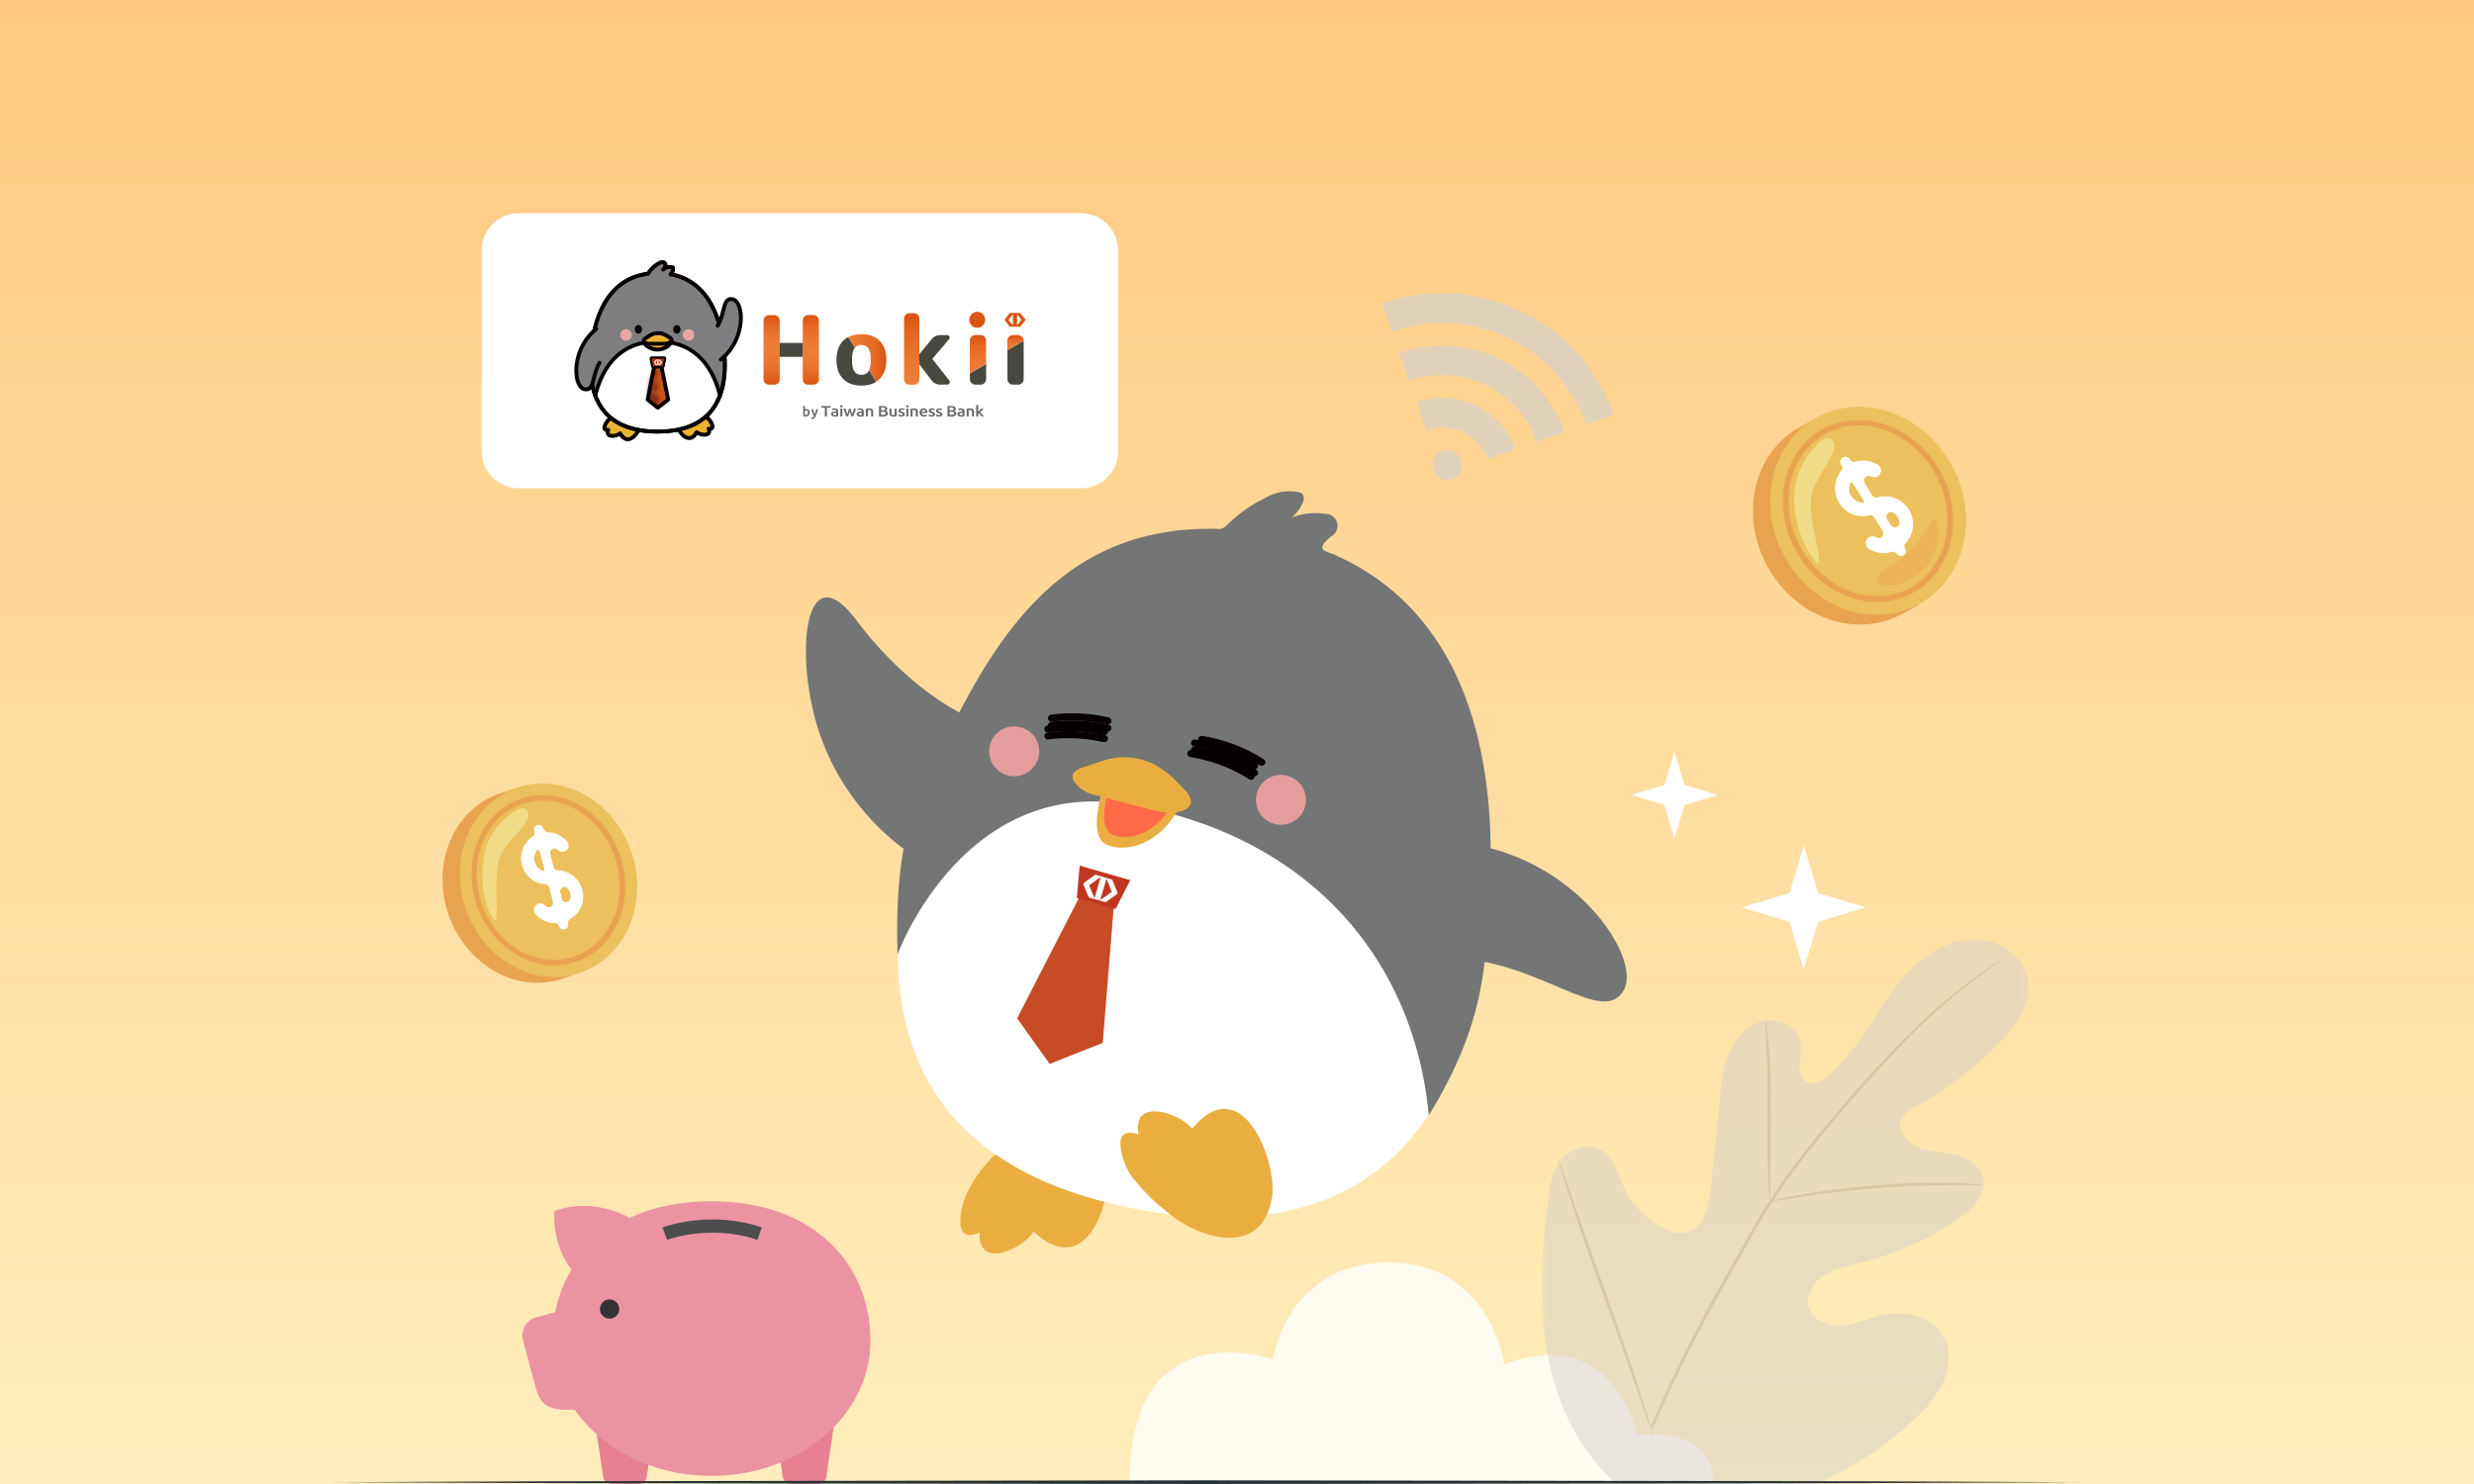 <svg width="500" height="300" fill="none" xmlns="http://www.w3.org/2000/svg"><rect width="100%" height="100%" fill="#333333" stroke="none"/><g clip-path="url(#a)"><path fill="#fff" d="M0 0h500v300H0z"/><path d="M500 0H0v300h500V0Z" fill="url(#b)"/><g clip-path="url(#c)"><path d="m364.527 170.91 2.903 9.63 9.637 2.903-9.637 2.902-2.903 9.653-2.872-9.653-9.668-2.902 9.668-2.903 2.872-9.63ZM338.405 151.965l2.025 6.728 6.743 2.025-6.743 2.025-2.025 6.727-2.025-6.727-6.72-2.025 6.72-2.025 2.025-6.728Z" fill="#fff"/><path d="M118.557 175.373a20.406 20.406 0 0 0-13.012-13.2l-.983-2.948-3.45 1.14c-9.277 3.09-14.04 14.003-10.53 24.345 3.51 10.343 13.77 16.23 23.033 13.148l3.465-1.163-.998-2.947a20.443 20.443 0 0 0 3.458-8.895c.435-3.195.097-6.45-.975-9.488l-.008.008Z" fill="#E8A351"/><path d="M117.11 196.703c9.27-3.09 13.988-13.995 10.538-24.345-3.458-10.35-13.778-16.238-23.048-13.148-9.277 3.09-13.987 13.995-10.537 24.345 3.457 10.358 13.777 16.238 23.047 13.148Z" fill="#ECC05C"/><path d="M116.345 194.46c-8.017 2.663-17.025-2.565-20.047-11.662-3.023-9.105 1.02-18.683 9.045-21.353 8.032-2.67 17.002 2.55 20.047 11.648 3.038 9.097-.997 18.682-9.045 21.375v-.008Zm-10.71-31.972c-7.455 2.475-11.167 11.43-8.362 19.965 2.812 8.535 11.205 13.47 18.66 10.927 7.455-2.542 11.167-11.43 8.362-19.965-2.812-8.535-11.137-13.432-18.66-10.927Z" fill="#E8A351"/><path d="M105.875 169.012a3.328 3.328 0 0 0-1.935 1.74c-.465 1.155-.57 2.648-.09 2.715.877.128.712-1.83 1.11-2.46.697-1.177 1.267-2.092.915-1.995Z" fill="#ECC05C"/><path d="M103.273 164.505a14.041 14.041 0 0 0-5.28 7.583c-1.058 4.702-.39 10.447 1.522 13.447 1.913 3-.195-8.025 1.59-12.45 1.253-3.09 6.338-6.697 5.655-8.745-.577-1.74-2.557-.54-3.487.165Z" fill="#F0DB86"/><path d="M108.703 166.793a.979.979 0 0 1 1.08.487c.157.585.442.9.855.975a5.08 5.08 0 0 1 2.812.825c.825.578 1.283 1.065 1.373 1.358l.06.24c.067.27.03.555-.09.802-.12.248-.323.45-.578.563a.848.848 0 0 1-.27.112h-.067a1.43 1.43 0 0 1-.735-.06 1.495 1.495 0 0 1-.608-.427.836.836 0 0 0-.682-.12c-.555.232-.773.592-.645 1.087l.675 2.625c.135.518.555.743 1.282.69a5.522 5.522 0 0 1 3.623 2.055 5.51 5.51 0 0 1 .915 1.913 5.189 5.189 0 0 1 0 2.625 5.174 5.174 0 0 1-1.268 2.302c-.427.413-.9.78-1.402 1.095-.12.15-.195.33-.225.518a1.11 1.11 0 0 0 .052.562c-.022.21-.112.405-.247.563a1.068 1.068 0 0 1-.525.315c-.443.112-.818-.098-1.088-.623-.135-.525-.57-.75-1.305-.69a5.414 5.414 0 0 1-3.54-1.882c-.075-.15-.142-.3-.202-.465a1.27 1.27 0 0 1 .082-.848c.12-.262.33-.48.593-.607l.27-.113a1.388 1.388 0 0 1 1.455.585c.187.12.405.165.63.135l.202-.052c.323-.083.518-.338.57-.803v-.225l-.757-2.887a.922.922 0 0 0-.345-.51.928.928 0 0 0-.593-.165 5.336 5.336 0 0 1-3.57-1.883 5.607 5.607 0 0 1-1.027-2.062 5.262 5.262 0 0 1-.075-2.295c.15-.765.457-1.485.915-2.108a6.67 6.67 0 0 1 1.515-1.432c.217-.173.24-.563.082-1.133a.976.976 0 0 1 .195-.652.963.963 0 0 1 .57-.368l.038-.022Zm-.698 7.222.075.278c.113.42.33.802.63 1.11.3.307.675.54 1.095.66h.143c.067 0 .082-.12.082-.293l-.892-3.427c-.113-.45-.255-.645-.428-.6-.172.045-.547.555-.75 1.47a2.83 2.83 0 0 0 .008.832l.03-.03h.007Zm6.413 8.333h.217c.473-.128.698-.495.69-1.088a3.898 3.898 0 0 0-.082-.667 1.618 1.618 0 0 0-.938-1.253 1.344 1.344 0 0 0-.42 0c-.547.225-.772.585-.645 1.088l.33 1.26a.947.947 0 0 0 .863.72v-.053l-.015-.007Z" fill="#fff"/><path d="M385.295 99.158a22.26 22.26 0 0 0-6.765-7.838 22.27 22.27 0 0 0-9.585-3.922l-1.605-2.97-3.488 1.875c-9.345 5.032-12.375 17.58-6.735 28.057 5.64 10.478 17.82 14.828 27.255 9.795l3.458-1.875-1.605-2.992a22.032 22.032 0 0 0 1.965-10.178 22.085 22.085 0 0 0-2.895-9.96v.008Z" fill="#E8A351"/><path d="M387.748 122.19c9.367-5.04 12.39-17.602 6.75-28.05-5.64-10.455-17.805-14.835-27.173-9.795-9.367 5.04-12.39 17.603-6.75 28.05 5.64 10.455 17.805 14.835 27.173 9.795Z" fill="#ECC05C"/><path d="M386.525 119.918c-8.175 4.38-18.72.435-23.685-8.76-4.958-9.195-2.423-20.22 5.692-24.488 8.123-4.275 18.72-.435 23.685 8.76 4.958 9.195 2.4 20.055-5.692 24.488ZM369.08 87.615c-7.523 4.058-9.863 14.37-5.205 22.965 4.657 8.603 14.55 12.353 22.072 8.303 7.523-4.058 9.893-14.37 5.235-22.965-4.657-8.595-14.58-12.353-22.102-8.303Z" fill="#E8A351"/><path d="M366.875 90.255a15.182 15.182 0 0 0-4.222 9.113 21.548 21.548 0 0 0 4.14 14.122c2.722 2.858-1.718-8.542-.63-13.605.765-3.562 5.452-8.377 4.417-10.447-1.035-2.07-2.835-.105-3.705.817Z" fill="#F0DB86"/><path d="M382.895 114.015a30.86 30.86 0 0 0 6.653-7.102c1.552-3.075 2.235-1.935 2.122.622a10.586 10.586 0 0 1-.967 4.703 10.648 10.648 0 0 1-2.955 3.787c-3.488 3.075-9.323 2.723-8.505 1.005a8.692 8.692 0 0 1 3.652-3.022v.007Z" fill="#ECB454"/><path d="M372.447 92.49a.998.998 0 0 1 .653-.135c.225.03.442.128.607.285.345.548.735.78 1.178.72a5.416 5.416 0 0 1 3.127-.052c1.028.322 1.65.682 1.83.952l.135.225c.15.255.21.555.165.848a1.25 1.25 0 0 1-.412.757.75.75 0 0 1-.24.195l-.068.023a1.488 1.488 0 0 1-1.522-.075.902.902 0 0 0-.735.097c-.495.413-.6.848-.315 1.313l1.522 2.467c.3.488.803.578 1.523.293a5.92 5.92 0 0 1 4.35.945 6.024 6.024 0 0 1 1.545 1.657c.502.81.787 1.733.84 2.678a5.626 5.626 0 0 1-.563 2.752 9.758 9.758 0 0 1-1.08 1.56 1.217 1.217 0 0 0 .173 1.155 1.086 1.086 0 0 1-.51 1.14c-.413.255-.87.158-1.305-.292-.308-.495-.818-.585-1.545-.293a5.74 5.74 0 0 1-4.208-.802 4.684 4.684 0 0 1-.352-.405 1.37 1.37 0 0 1 .225-1.703l.24-.195c.262-.15.555-.217.855-.187.3.022.577.142.81.33.225.06.472.037.682-.06l.188-.12c.307-.18.42-.51.33-1.005l-.075-.233-1.688-2.707a.986.986 0 0 0-.51-.413.973.973 0 0 0-.652.023 5.663 5.663 0 0 1-4.238-.788 5.925 5.925 0 0 1-1.702-1.777 5.59 5.59 0 0 1-.803-2.325 5.64 5.64 0 0 1 .27-2.445 6.898 6.898 0 0 1 1.095-1.943c.165-.247.068-.652-.277-1.185a1.058 1.058 0 0 1 .457-1.29v.015Zm1.583 7.59.172.263c.248.39.593.712.998.937.405.225.862.338 1.327.33l.143-.045c.067-.022.045-.15-.008-.322l-1.995-3.21c-.255-.428-.465-.578-.622-.48-.165.097-.375.742-.3 1.732.045.293.142.578.27.848l.022-.045-.007-.008Zm9.187 6.473.218-.068c.442-.277.555-.727.36-1.327a4.323 4.323 0 0 0-.3-.653 1.774 1.774 0 0 0-.555-.667 1.76 1.76 0 0 0-.803-.315c-.15.015-.292.067-.427.135-.488.397-.6.84-.315 1.312l.735 1.185c.112.188.277.33.48.413.202.082.42.097.63.045l-.015-.053-.008-.007ZM218.472 43.11H104.84a7.5 7.5 0 0 0-7.5 7.5v40.598a7.5 7.5 0 0 0 7.5 7.5h113.632a7.5 7.5 0 0 0 7.5-7.5V50.61a7.5 7.5 0 0 0-7.5-7.5Z" fill="#fff"/><path opacity=".8" d="M228.305 299.55h117.968s.697-11.167-15.36-9.42c0 0-4.538-22.687-26.873-14.31 0 0-2.79-20.595-23.385-20.595-20.595 0-23.385 19.545-23.385 19.545s-28.965-10.125-28.965 24.78Z" fill="#fff"/><path fill-rule="evenodd" clip-rule="evenodd" d="M195.042 144.593s-11.19-4.845-21.975-19.223c-10.785-14.377-12.705 8.213-7.192 23.58a49.119 49.119 0 0 0 23.97 27.135" fill="#747575"/><path d="M202.692 232.028a26.51 26.51 0 0 0-7.095 8.857c-1.365 2.505-3.45 11.048 2.415 8.228-.457 7.657 8.625 3.405 10.898-.15 11.692 11.047 17.032-9.533 14.325-15.833" fill="#EAAD3F"/><path d="M300.965 182.573c2.227-34.02-10.103-41.385-37.448-51.548 1.845-1.102-9.067 3.353-9.217 1.2-2.528-1.672 4.35-5.745 1.845-4.012-3.098 23.73-.938 8.25-.443 7.275.495-.975-.697-2.415-1.402-3.255-.975-1.2-2.805 2.317-4.298 2.76-4.44 1.327-2.415.315-5.527 3.795-30.975-1.635-47.64-10.62-57.908 23.1-11.34 37.297-6.787 73.455 43.95 82.68 50.738 9.225 67.883-23.085 70.448-61.988v-.007Z" fill="#fff"/><path d="M228.065 162.615c35.752 6.075 57.652 30.578 60.697 62.865 11.355-18.54 11.355-30.135 12.203-42.915a138.13 138.13 0 0 0 .112-16.717 95.214 95.214 0 0 0-2.122-15.465 68.402 68.402 0 0 0-4.553-13.658 52.26 52.26 0 0 0-7.23-11.505 47.082 47.082 0 0 0-10.065-9.037 49.353 49.353 0 0 0-6.18-3.48c-.555-.255-1.102-.533-1.68-.758a8.606 8.606 0 0 1-1.642-.66c-1.215-.81.81-2.242 1.402-2.85a2.4 2.4 0 0 0 1.11-1.185c.218-.51.255-1.087.105-1.62a2.386 2.386 0 0 0-.952-1.32 2.445 2.445 0 0 0-1.575-.42 12.5 12.5 0 0 0-6.765.795 7.16 7.16 0 0 0 2.34-3.09c.15-.247.225-.54.225-.825 0-.285-.075-.577-.225-.825a1.492 1.492 0 0 0-.773-.442 9.664 9.664 0 0 0-6.952 1.252 28.006 28.006 0 0 0-7.065 4.898c-.48.457-1.103 1.177-1.845 1.267-.18.03-.368.03-.555 0a17.538 17.538 0 0 0-2.175 0 51.367 51.367 0 0 0-13.163 1.695c-24.315 6.555-34.92 30.69-44.782 51.878-4.5 9.63-4.868 22.972-4.553 32.475.015-.188 13.238-36.008 46.643-30.338l.015-.015Z" fill="#747575"/><path d="M223.032 158.783s-3.375 10.11.495 11.91c3.87 1.807 11.063.277 15.263-8.34l-15.765-3.57h.007Z" fill="#EAAD3F"/><path d="M224.285 158.783s-2.805 8.377.427 9.87c3.225 1.492 9.218.217 12.645-6.9l-13.072-2.963v-.007Z" fill="#FF6A48"/><path d="m221.315 160.703 12.315 3.225c2.947.772 7.192.33 7.065-2.04a4.834 4.834 0 0 0-1.695-2.633 21.148 21.148 0 0 0-6.12-4.95 13.836 13.836 0 0 0-8.258-.975c-1.845.383-3.352 1.05-5.055 1.568-1.695.517-3.225 1.162-2.692 2.707a6.37 6.37 0 0 0 1.875 2.048c.765.54 1.642.9 2.565 1.065v-.015Z" fill="#EAAD3F"/><path d="M204.965 156.93a5.05 5.05 0 0 0 5.055-5.047c0-2.79-2.265-5.04-5.055-5.04-2.79 0-5.055 2.257-5.055 5.04a5.056 5.056 0 0 0 5.055 5.047ZM263.87 162.6a5.032 5.032 0 0 1-1.343 2.603 5.096 5.096 0 0 1-2.565 1.417 5.061 5.061 0 0 1-5.22-2.055 4.994 4.994 0 0 1-.9-2.782 5.052 5.052 0 0 1 3.038-4.71 5.025 5.025 0 0 1 2.91-.338 5.07 5.07 0 0 1 4.08 5.88v-.015Z" fill="#E49D9D"/><path d="m219.125 179.438-13.553 26.415 6.563 9.225 10.732-4.253 2.4-29.64-6.142-1.747Z" fill="#C74B25"/><path d="m225.447 183.765-7.815-2.242.57-6.533 10.23 2.948-2.985 5.835v-.008Z" fill="#BF3720"/><path d="m225.83 180.398-1.05-2.58-3.412-.998-2.288 1.635a.291.291 0 0 0-.112.165.307.307 0 0 0 0 .203l1.072 2.595 3.413.975 2.265-1.62a.279.279 0 0 0 .127-.188.415.415 0 0 0 .015-.105c0-.037-.015-.067-.03-.097v.015Zm-4.627 1.215-1.088-2.648 2.325-1.672-1.237 4.327v-.007Zm1.162.352 1.253-4.342 1.087 2.647-2.34 1.695Z" fill="#fff"/><path d="M236.802 245.73a42.561 42.561 0 0 1-8.115-7.935c-1.657-2.317-4.74-10.605 1.418-8.452-1.38-7.568 8.152-4.44 10.837-1.163 10.29-12.352 17.385 7.275 16.11 14.01-2.377 12.758-15.435 7.455-20.265 3.533l.015.007Z" fill="#EAAD3F"/><path d="M252.86 157.643a.61.61 0 0 1-.39-.113 31.4 31.4 0 0 0-11.858-4.47.72.72 0 0 1-.487-.262.66.66 0 0 1-.143-.525c0-.098.03-.188.075-.27a.712.712 0 0 1 .18-.218.716.716 0 0 1 .54-.142 32.323 32.323 0 0 1 12.465 4.695c.128.082.218.21.27.352.053.143.053.3.008.443a.765.765 0 0 1-.248.367.743.743 0 0 1-.412.15v-.007ZM223.145 150.008h-.188a32.072 32.072 0 0 0-11.062-.533.865.865 0 0 1-.278-.007.74.74 0 0 1-.247-.113.682.682 0 0 1-.188-.202.664.664 0 0 1-.097-.263.854.854 0 0 1 .007-.277.745.745 0 0 1 .113-.248.678.678 0 0 1 .202-.187.794.794 0 0 1 .263-.098c3.9-.532 7.867-.345 11.707.555.09.023.18.06.255.12a.698.698 0 0 1 .278.473c.015.09 0 .187-.015.277a.71.71 0 0 1-.285.39.7.7 0 0 1-.473.12l.008-.007Z" fill="#060001"/><path d="M253.565 156.945a.643.643 0 0 1-.368-.112 31.682 31.682 0 0 0-11.857-4.493.712.712 0 0 1-.488-.262.644.644 0 0 1-.127-.248.683.683 0 0 1-.015-.277.712.712 0 0 1 .262-.488.644.644 0 0 1 .248-.127.683.683 0 0 1 .277-.015 32.14 32.14 0 0 1 12.443 4.695.71.71 0 0 1 .202.195.78.78 0 0 1 .113.255.59.59 0 0 1 0 .277.73.73 0 0 1-.105.263.818.818 0 0 1-.263.24.697.697 0 0 1-.345.09l.023.007Z" fill="#060001"/><path d="M253.565 155.513a.644.644 0 0 1-.368-.113 32.112 32.112 0 0 0-11.857-4.492.712.712 0 0 1-.488-.263.64.64 0 0 1-.127-.247.688.688 0 0 1-.015-.278.692.692 0 0 1 .27-.472.7.7 0 0 1 .525-.15 32.712 32.712 0 0 1 12.442 4.695.714.714 0 0 1 .315.45.565.565 0 0 1 0 .277.746.746 0 0 1-.367.51.624.624 0 0 1-.345.083h.015Z" fill="#060001"/><path d="M254.997 154.793a.735.735 0 0 1-.39-.113 32.112 32.112 0 0 0-11.857-4.492.698.698 0 0 1-.473-.27.705.705 0 0 1-.15-.525.78.78 0 0 1 .27-.473c.15-.12.33-.172.518-.157a32.85 32.85 0 0 1 12.465 4.71.721.721 0 0 1 .307.345c.06.15.068.307.023.457a.72.72 0 0 1-.27.375.717.717 0 0 1-.443.128v.015ZM223.145 148.59h-.188a31.536 31.536 0 0 0-11.062-.517.713.713 0 0 1-.81-.608.699.699 0 0 1 .12-.532.682.682 0 0 1 .202-.188.698.698 0 0 1 .263-.09 32.885 32.885 0 0 1 11.707.555c.18.045.338.165.435.33a.715.715 0 0 1 .083.54.78.78 0 0 1-.285.39.783.783 0 0 1-.465.128v-.008Z" fill="#060001"/><path d="M223.858 147.87h-.188a31.536 31.536 0 0 0-11.062-.517.75.75 0 0 1-.533-.135.703.703 0 0 1-.277-.473.699.699 0 0 1 .12-.532.682.682 0 0 1 .202-.188.698.698 0 0 1 .263-.09 32.885 32.885 0 0 1 11.707.555c.18.053.338.173.435.338.09.165.12.36.068.547a.683.683 0 0 1-.278.383.715.715 0 0 1-.457.12v-.008Z" fill="#060001"/><path d="M223.857 146.43h-.187a32.102 32.102 0 0 0-11.063-.532.711.711 0 0 1-.517-.143.718.718 0 0 1-.278-.457.733.733 0 0 1 .12-.525.738.738 0 0 1 .45-.293 32.725 32.725 0 0 1 11.708.57c.09.023.172.068.247.12a.62.62 0 0 1 .18.21.846.846 0 0 1 .09.263c.015.09 0 .187-.022.277a.7.7 0 0 1-.278.39.73.73 0 0 1-.465.128l.015-.008Z" fill="#060001"/><path d="M294.883 170.363c23.085 2.242 36.982 23.137 33.315 29.767-4.26 7.68-17.168-6.15-35.033-6.427" fill="#747575"/><path d="M128.99 299.993h-5.377a1.761 1.761 0 0 1-1.763-1.763l-1.485-10.132c0-.975.788-1.763 1.763-1.763h8.347c.975 0 1.763.788 1.763 1.763l-1.485 10.132c0 .975-.788 1.763-1.763 1.763ZM165.29 299.993h-5.377a1.761 1.761 0 0 1-1.763-1.763l-1.485-10.132c0-.975.788-1.763 1.763-1.763h8.347c.975 0 1.763.788 1.763 1.763l-1.485 10.132c0 .975-.788 1.763-1.763 1.763Z" fill="#E78093"/><path d="M175.925 271.05c0 15.083-14.385 27.315-32.138 27.315-17.752 0-32.137-12.225-32.137-27.315 0-15.09 10.987-28.2 32.137-28.2s32.138 13.118 32.138 28.2Z" fill="#EB93A2"/><path d="m120.365 285-4.95-.022c-4.282.202-6.18-.975-7.005-4.005l-2.715-9.968c-.555-2.033.66-4.14 2.685-4.695l6.15-1.672c3.03-.825 6.18.975 7.005 4.005l2.52 8.745c.825 3.03-.66 6.787-3.69 7.612ZM130.692 248.348c-.082-.075-8.7-7.133-18.442-3.57a.304.304 0 0 0-.195.247c-.015.113-1.118 11.19 9.577 16.77.045.023.09.03.135.03a.303.303 0 0 0 .248-.127l8.73-12.96a.299.299 0 0 0-.053-.39Z" fill="#EB93A2"/><path d="M121.257 264.63a1.942 1.942 0 1 1 3.885 0 1.942 1.942 0 0 1-3.885 0Z" fill="#343335"/><path d="M153.08 250.643c-9.532-3.225-18.165-.045-18.247-.015l-.945-2.498c.39-.142 9.622-3.54 20.047-.015l-.855 2.528Z" fill="#4D4D4F"/><mask id="d" style="mask-type:luminance" maskUnits="userSpaceOnUse" x="311" y="189" width="99" height="116"><path d="M409.963 189.84H311.54v114.63h98.423V189.84Z" fill="#fff"/></mask><g opacity=".5" mask="url(#d)"><path d="M357.83 302.888a63.939 63.939 0 0 0 29.092-16.028 24.288 24.288 0 0 0 5.873-7.575c1.297-2.947 1.507-6.532-.12-9.292-2.43-4.253-8.243-5.19-12.96-3.975-2.543.652-4.943 1.8-7.53 1.987-2.58.188-5.543-.885-6.473-3.315-.93-2.43.578-5.25 2.715-6.742 2.13-1.493 4.763-1.988 7.29-2.61a63.248 63.248 0 0 0 19.8-8.715c3.023-1.995 6.225-5.213 5.228-8.708-.705-2.542-3.368-3.952-5.903-4.53-2.535-.577-5.227-.607-7.597-1.687-2.093-.953-3.938-3.345-2.993-5.453a6.071 6.071 0 0 1 2.865-2.475A73.866 73.866 0 0 0 404 210.863c3.352-3.428 6.562-7.838 5.872-12.578-.69-4.747-5.407-8.182-10.147-8.422-4.748-.24-9.33 2.152-12.803 5.445-3.472 3.285-6.045 7.395-8.655 11.422-2.61 4.02-5.385 7.995-9.142 10.973-1.088.855-2.52 1.612-3.78 1.125-1.26-.488-1.733-2.093-1.673-3.465.21-1.35.33-2.723.353-4.088-.323-3.285-3.99-5.497-7.215-4.965-3.233.54-5.805 3.195-7.17 6.195-1.365 3-1.718 6.345-2.055 9.63-.63 6.12-1.245 12.233-1.868 18.36-.337 3.278-1.132 7.17-4.125 8.438-2.205.915-4.732-.03-6.727-1.35a19.359 19.359 0 0 1-6.983-8.22c-1.117-2.505-1.882-5.46-4.215-6.885-2.82-1.71-6.697-.12-8.595 2.602-1.897 2.723-1.905 6.233-2.37 9.525-2.812 19.688-1.327 42.09 14.408 55.755 10.027 4.965 19.86 4.965 30.735 2.543l-.015-.015Z" fill="#D6D0C9"/><path d="M334.108 288.728a302.249 302.249 0 0 1 15.157-30.308c1.485-2.625 2.963-5.212 4.38-7.762 1.418-2.55 2.865-5.055 4.41-7.425 2.97-4.56 6.195-8.948 9.638-13.148 3.27-4.042 6.517-7.785 9.592-11.227 3.068-3.443 5.993-6.623 8.775-9.405a125.046 125.046 0 0 1 14.01-12.165c1.755-1.328 3.15-2.31 4.095-2.978l1.065-.765c.128-.082.248-.18.36-.277-.142.06-.27.142-.39.225l-1.11.712a117.326 117.326 0 0 0-18.375 14.94c-2.812 2.76-5.752 5.918-8.842 9.375-3.09 3.458-6.36 7.17-9.653 11.213-3.48 4.207-6.72 8.61-9.712 13.177-1.553 2.385-2.993 4.905-4.44 7.455a917.064 917.064 0 0 1-4.38 7.755 295.591 295.591 0 0 0-15.135 30.398" fill="#B8A697"/><path d="M357.778 241.433v-3.923c.022-3.405.067-7.897.09-12.907.022-5.018-.113-9.653-.39-12.96-.128-1.658-.27-3-.405-3.915a6.562 6.562 0 0 0-.263-1.418c-.06.48-.06.96 0 1.44.06.945.143 2.265.21 3.923.21 3.285.233 7.897.21 12.907-.022 5.018-.03 9.645.09 12.96.053 1.658.12 3 .188 3.923.007.487.06.96.172 1.44.098-.488.12-.975.098-1.47ZM399.185 239.37c-1.095-.098-2.663-.24-4.658-.24-5.122-.098-10.252.06-15.367.48-5.993.487-11.385 1.222-15.263 1.927a84.345 84.345 0 0 0-4.567.923 8.477 8.477 0 0 0-1.658.465 9.295 9.295 0 0 0 1.695-.225c1.088-.18 2.603-.45 4.598-.735 3.877-.593 9.27-1.268 15.247-1.74 5.97-.465 11.385-.653 15.315-.653 1.965-.06 3.548 0 4.643 0a9.13 9.13 0 0 0 1.702 0 7.612 7.612 0 0 0-1.695-.195l.008-.007ZM334.16 290.43a2.531 2.531 0 0 0-.128-.593l-.457-1.665c-.42-1.44-1.065-3.502-1.883-6.06-1.635-5.115-4.065-12.127-6.832-19.822-2.76-7.695-5.258-14.678-6.998-19.74l-2.055-6-.577-1.628a2.074 2.074 0 0 0-.248-.555c.023.195.06.405.128.593l.465 1.657c.405 1.44 1.065 3.503 1.882 6.06 1.635 5.115 4.065 12.113 6.833 19.823 2.76 7.695 5.257 14.677 6.99 19.74l2.062 6 .578 1.627c.052.188.142.375.24.555v.008Z" fill="#B8A697"/></g><path d="m67.25 299.633 44.16-.188 44.16-.067 88.312-.12 88.313.12 44.16.067 44.16.188-44.16.18-44.16.067-88.313.12-88.312-.12-44.16-.067-44.16-.18Z" fill="#263238"/><g style="mix-blend-mode:multiply" opacity=".72" fill="#D6D0C9"><path d="M320.54 85.838c-5.632-16.005-23.242-24.443-39.247-18.81l-1.981-5.633c9.256-3.263 19.231-2.723 28.081 1.522 8.85 4.238 15.517 11.678 18.78 20.933l-5.633 1.98v.008Z"/><path d="M310.587 89.34c-3.705-10.515-15.27-16.058-25.792-12.36l-1.98-5.633c13.62-4.8 28.605 2.386 33.405 16.006l-5.633 1.98v.007Z"/><path d="M300.635 92.85c-1.77-5.025-7.305-7.68-12.33-5.91l-1.98-5.632c8.13-2.866 17.078 1.424 19.943 9.554l-5.633 1.98v.008ZM292.482 97.035a3 3 0 1 0 0-6 3 3 0 0 0 0 6Z"/></g><path d="M125.105 83.46c-.817.285-1.552.863-2.167 1.463-.473.457-1.515 2.212-.03 1.98-.623 1.657 1.665 1.342 2.407.712 1.823 3.225 4.395-.945 4.23-2.512" fill="#E9B431"/><path d="M126.875 89.19c-.488 0-1.103-.217-1.673-1.035-.69.36-1.755.533-2.355.105-.195-.142-.465-.435-.42-.975a.774.774 0 0 1-.577-.412c-.36-.72.495-1.905.825-2.235.81-.788 1.56-1.298 2.31-1.553a.402.402 0 0 1 .502.24.401.401 0 0 1-.24.503c-.637.225-1.297.675-2.017 1.372-.345.338-.75 1.125-.675 1.32 0 0 .037.008.12.008.045 0 .112 0 .195-.015a.39.39 0 0 1 .367.142c.09.105.113.255.06.383-.112.3-.112.495.015.585.33.232 1.343.052 1.778-.315a.42.42 0 0 1 .322-.09.38.38 0 0 1 .27.195c.683 1.207 1.298 1.012 1.5.945 1.103-.353 2.093-2.348 2.003-3.225a.4.4 0 0 1 .345-.435.4.4 0 0 1 .435.345c.127 1.177-1.058 3.577-2.543 4.05a1.758 1.758 0 0 1-.532.082l-.015.015Z" fill="#060001"/><path d="M141.028 83.205c.817.285 1.552.863 2.167 1.463.473.457 1.515 2.212.03 1.98.623 1.657-1.665 1.342-2.407.712-1.823 3.225-4.395-.945-4.23-2.512" fill="#E9B431"/><path d="M139.258 88.943c-.203 0-.383-.038-.533-.083-1.477-.472-2.662-2.872-2.542-4.057a.39.39 0 0 1 .435-.345.386.386 0 0 1 .345.435c-.09.877.9 2.872 2.002 3.225.203.067.818.262 1.5-.945a.398.398 0 0 1 .27-.195.37.37 0 0 1 .323.09c.435.367 1.447.547 1.777.315.12-.09.128-.285.015-.585a.393.393 0 0 1 .06-.383.402.402 0 0 1 .368-.142c.247.037.322 0 .322 0 .068-.173-.337-.968-.682-1.305-.72-.705-1.38-1.155-2.018-1.373a.39.39 0 0 1-.24-.502.39.39 0 0 1 .503-.24c.75.262 1.5.772 2.31 1.552.337.33 1.192 1.508.825 2.235-.083.173-.255.353-.578.413.045.54-.225.832-.42.975-.607.427-1.672.247-2.355-.105-.57.825-1.185 1.035-1.672 1.035l-.015-.015Z" fill="#060001"/><path d="M146.322 70.185c-.27-2.355-.562-6.81-2.82-8.1-2.662-1.522-5.692-1.65-8.692-1.68-3.735-.037-7.65-.067-11.168 1.38-1.657.683-2.295 1.028-2.872 2.76-.6 1.83-.968 3.728-1.193 5.64-1.027 8.933 1.5 16.943 13.373 16.943 11.872 0 14.4-8.018 13.372-16.943Z" fill="#fff"/><path d="M132.905 87.638c-4.852 0-8.497-1.335-10.837-3.96-2.625-2.94-3.608-7.455-2.918-13.418 1.043-9.067 5.048-14.347 11.58-15.27a6.273 6.273 0 0 1 2.37-2.145c.578-.292 1.088-.292 1.433 0 .225.188.337.48.33.788a2.207 2.207 0 0 1 1.282.12c.113.052.203.15.225.277.083.39.023.803-.157 1.163 5.857 1.35 9.465 6.547 10.447 15.06.69 5.962-.292 10.477-2.917 13.417-2.34 2.633-5.993 3.96-10.838 3.96v.008Zm.99-34.23c-.112 0-.27.045-.45.135a5.444 5.444 0 0 0-2.152 2.01.379.379 0 0 1-.285.187c-7.89 1.013-10.388 8.505-11.085 14.61-.66 5.73.255 10.035 2.722 12.81 2.19 2.453 5.64 3.698 10.253 3.698 4.612 0 8.07-1.245 10.252-3.698 2.468-2.767 3.383-7.08 2.723-12.81-.675-5.88-3.038-13.17-10.418-14.505a.392.392 0 0 1-.195-.675c.218-.195.345-.48.353-.757a1.432 1.432 0 0 0-1.305.36.395.395 0 0 1-.54.015.395.395 0 0 1-.045-.54c.135-.165.27-.338.322-.51.038-.113.015-.248-.037-.293a.192.192 0 0 0-.12-.037h.007Z" fill="#060001"/><path d="M132.905 69.03c7.657 0 10.582 4.058 12.607 11.265.638-2.482 1.103-7.057.765-9.99-.15-1.275-.36-2.55-.667-3.795a21.65 21.65 0 0 0-1.118-3.42 15.929 15.929 0 0 0-1.597-2.91 11.849 11.849 0 0 0-2.108-2.31 10.86 10.86 0 0 0-2.655-1.635 11.405 11.405 0 0 0-1.545-.54c-.135-.037-.27-.075-.412-.105-.128-.03-.278-.03-.398-.082-.307-.135.09-.548.195-.705.158-.233.27-.563.098-.78-.128-.165-.368-.203-.578-.195a2.868 2.868 0 0 0-1.5.457c.203-.225.345-.502.405-.795.03-.135.03-.292-.075-.375a.357.357 0 0 0-.195-.067 2.435 2.435 0 0 0-2.1.772c-.36.405-.57.915-.915 1.328-.067.082-.157.202-.262.24-.038.015-.083 0-.128.007-.165.015-.33.045-.495.075a11.665 11.665 0 0 0-2.91.93c-5.235 2.49-7.162 8.558-7.777 13.905-.338 2.933.127 7.133.765 9.615 1.522-6.93 6.75-10.89 12.607-10.89" fill="#7E7E80"/><path d="M132.905 87.638c-4.852 0-8.497-1.335-10.837-3.96-2.625-2.94-3.608-7.455-2.918-13.418 1.043-9.067 5.048-14.347 11.58-15.27a6.273 6.273 0 0 1 2.37-2.145c.578-.292 1.088-.292 1.433 0 .225.188.337.48.33.788a2.207 2.207 0 0 1 1.282.12c.113.052.203.15.225.277.083.39.023.803-.157 1.163 5.857 1.35 9.465 6.547 10.447 15.06.69 5.962-.292 10.477-2.917 13.417-2.34 2.633-5.993 3.96-10.838 3.96v.008Zm.99-34.23c-.112 0-.27.045-.45.135a5.444 5.444 0 0 0-2.152 2.01.379.379 0 0 1-.285.187c-7.89 1.013-10.388 8.505-11.085 14.61-.66 5.73.255 10.035 2.722 12.81 2.19 2.453 5.64 3.698 10.253 3.698 4.612 0 8.07-1.245 10.252-3.698 2.468-2.767 3.383-7.08 2.723-12.81-.675-5.88-3.038-13.17-10.418-14.505a.392.392 0 0 1-.195-.675c.218-.195.345-.48.353-.757a1.432 1.432 0 0 0-1.305.36.395.395 0 0 1-.54.015.395.395 0 0 1-.045-.54c.135-.165.27-.338.322-.51.038-.113.015-.248-.037-.293a.192.192 0 0 0-.12-.037h.007Z" fill="#060001"/><path d="M145.693 72.69c5.295-4.327 4.582-11.722 2.422-12.172-2.137-.443-1.485 2.7-3.075 5.332" fill="#7E7E80"/><path d="M145.692 73.08a.397.397 0 0 1-.3-.142.4.4 0 0 1 .053-.556c3.735-3.052 4.267-7.537 3.712-9.81-.232-.937-.66-1.582-1.125-1.68-.862-.18-1.065.33-1.477 1.965-.24.938-.533 2.108-1.185 3.188a.392.392 0 0 1-.54.135.391.391 0 0 1-.135-.54c.592-.975.862-2.04 1.095-2.97.375-1.485.727-2.888 2.4-2.543.787.165 1.41.99 1.725 2.265.6 2.46.037 7.32-3.975 10.598a.389.389 0 0 1-.248.09ZM120.298 80.302s-.068 0-.098-.015a.386.386 0 0 1-.277-.48c1.897-7.312 6.39-11.182 12.99-11.182 6.6 0 11.085 3.862 12.982 11.183a.395.395 0 0 1-.277.48.402.402 0 0 1-.48-.278c-1.83-7.028-5.94-10.59-12.225-10.59-6.285 0-10.403 3.563-12.225 10.59a.386.386 0 0 1-.383.292h-.007ZM129.762 66.578c0 .48-.33.87-.735.87-.405 0-.735-.39-.735-.87s.33-.87.735-.87c.405 0 .735.39.735.87ZM137.532 66.578c0 .48-.329.87-.734.87-.405 0-.736-.39-.736-.87s.331-.87.736-.87c.405 0 .734.39.734.87Z" fill="#060001"/><path d="m131.165 68.663 2.955-.105c.683-.023 1.313.367 1.283.87-.038.547-1.223 1.095-1.905 1.237-.653.135-1.388.053-1.935-.187-.398-.18-.863-.443-1.125-.72-.173-.18-.263-.413-.158-.615.158-.308.428-.45.885-.473" fill="#E9B431"/><path d="M132.867 71.063c-.51 0-1.012-.098-1.44-.293-.247-.112-.877-.42-1.245-.802-.315-.323-.397-.735-.217-1.073.225-.435.622-.66 1.215-.682l2.97-.105c.525-.023 1.05.172 1.365.502.217.225.33.503.307.788-.06.87-1.552 1.462-2.22 1.597a4 4 0 0 1-.735.075v-.007ZM131.21 69c-.39.015-.488.143-.548.255-.007.015.008.083.09.165.188.195.578.443 1.005.63.48.218 1.125.278 1.695.165.773-.157 1.583-.675 1.598-.877 0-.06-.023-.12-.09-.188-.135-.142-.435-.27-.788-.262-.052 0-2.955.105-2.955.105l-.007.007Z" fill="#060001"/><path d="M131.33 69.353h2.925c.705 0 1.62-.345 1.455-.87-.06-.195-.3-.345-.532-.488-.473-.285-1.005-.645-1.65-.75-.653-.112-1.373 0-1.898.263-.375.195-.682.435-1.035.645-.345.21-.652.442-.442.757.195.293.705.435 1.177.435" fill="#E9B431"/><path d="M134.263 69.885h-2.925c-.533 0-1.2-.157-1.5-.607a.73.73 0 0 1-.12-.57c.075-.338.375-.555.682-.743.128-.075.248-.157.368-.24.217-.142.435-.292.69-.42.607-.307 1.41-.42 2.145-.3.645.105 1.17.428 1.627.705l.158.098c.255.15.592.36.705.705a.803.803 0 0 1-.12.72c-.33.457-1.118.66-1.703.66l-.007-.008Zm-3.765-1.027c.112.127.435.247.832.247h2.925c.563 0 1.043-.232 1.08-.36-.037-.067-.27-.21-.36-.27l-.157-.097c-.42-.255-.855-.518-1.35-.6-.563-.09-1.2 0-1.658.225-.217.112-.405.24-.615.375-.127.09-.262.172-.397.255a1.56 1.56 0 0 0-.308.225h.008Z" fill="#060001"/><path d="M127.685 67.71c0 .645-.525 1.163-1.163 1.163a1.168 1.168 0 0 1-1.162-1.163c0-.637.525-1.162 1.162-1.162.638 0 1.163.525 1.163 1.162ZM140.307 67.71c0 .645-.525 1.163-1.162 1.163a1.168 1.168 0 0 1-1.163-1.163c0-.637.525-1.162 1.163-1.162.637 0 1.162.525 1.162 1.162Z" fill="#E6A6A6"/><path d="m132.2 74.325-1.32 6.72 2.047 1.628 2.1-1.628-1.365-6.72H132.2Z" fill="#D05317"/><mask id="e" style="mask-type:luminance" maskUnits="userSpaceOnUse" x="130" y="74" width="4" height="9"><path d="m130.94 80.64 1.897 1.515.435-1.492-1.162-1.178.922-1.252-.922-1.268.712-1.41-.585-1.537-1.297 6.622Z" fill="#fff"/></mask><g mask="url(#e)" fill="#7D271E"><path d="M134.457 74.04h-4.852v.787h4.852v-.787Z"/><path d="M134.457 74.355h-4.852v.787h4.852v-.787Z"/><path d="M134.457 74.663h-4.852v.787h4.852v-.787Z"/><path d="M134.457 74.978h-4.852v.787h4.852v-.787Z"/><path d="M134.457 75.293h-4.852v.787h4.852v-.787Z"/><path d="M134.457 75.607h-4.852v.788h4.852v-.788Z"/><path d="M134.457 75.915h-4.852v.787h4.852v-.787Z"/><path d="M134.457 76.23h-4.852v.787h4.852v-.787Z"/><path d="M134.457 76.545h-4.852v.787h4.852v-.787Z"/><path d="M134.457 76.86h-4.852v.788h4.852v-.788Z"/><path d="M134.457 77.168h-4.852v.787h4.852v-.787Z"/><path d="M134.457 77.482h-4.852v.788h4.852v-.788Z"/><path d="M134.457 77.798h-4.852v.787h4.852v-.787Z"/><path d="M134.457 78.112h-4.852v.788h4.852v-.788Z"/><path d="M134.457 78.42h-4.852v.787h4.852v-.787Z"/><path d="M134.457 78.735h-4.852v.788h4.852v-.788Z"/><path d="M134.457 79.05h-4.852v.788h4.852v-.788Z"/><path d="M134.457 79.365h-4.852v.788h4.852v-.788Z"/><path d="M134.457 79.673h-4.852v.787h4.852v-.787Z"/><path d="M134.457 79.987h-4.852v.788h4.852v-.788Z"/><path d="M134.457 80.302h-4.852v.788h4.852v-.788Z"/><path d="M134.457 80.617h-4.852v.788h4.852v-.788Z"/><path d="M134.457 80.933h-4.852v.787h4.852v-.787Z"/><path d="M134.457 81.24h-4.852v.788h4.852v-.788Z"/><path d="M134.457 81.555h-4.852v.787h4.852v-.787Z"/><path d="M134.457 81.87h-4.852v.788h4.852v-.788Z"/></g><path d="M132.942 82.808a.425.425 0 0 1-.247-.083l-2.04-1.627a.41.41 0 0 1-.143-.383l1.313-6.72a.385.385 0 0 1 .382-.315h1.47c.188 0 .345.135.383.315l1.365 6.72c.03.15-.023.3-.143.39l-2.1 1.628a.402.402 0 0 1-.24.082v-.007Zm-1.612-2.175 1.612 1.29 1.665-1.29-1.252-6.165h-.825l-1.208 6.165h.008Z" fill="#060001"/><path d="M132.035 74.198a.233.233 0 0 1-.225-.18l-.292-1.485a.224.224 0 0 1 .217-.27h2.453c.067 0 .135.03.172.082.045.053.06.12.045.188l-.292 1.485a.227.227 0 0 1-.225.18h-1.875.022Z" fill="#BF3A1F"/><path d="m134.203 72.488-.293 1.485h-1.875l-.292-1.485h2.452m0-.45h-2.452a.465.465 0 0 0-.353.165.479.479 0 0 0-.097.375l.292 1.485c.045.21.225.367.443.367h1.875c.217 0 .405-.15.442-.367l.293-1.485a.454.454 0 0 0-.098-.375.45.45 0 0 0-.352-.165" fill="#060001"/><path d="m133.783 73.2-.398-.51h-.817l-.398.51s-.015.03-.015.045 0 .03.015.045l.398.51h.817l.398-.51s.015-.03.015-.045 0-.03-.015-.045Zm-.945.563-.413-.518.413-.517v1.042-.007Zm.277 0V72.72l.413.518-.413.517v.008Z" fill="#fff"/><path d="M120.507 66.487c-5.295 4.328-4.582 11.723-2.422 12.173 2.137.443 1.485-2.7 3.075-5.332" fill="#7E7E80"/><path d="M118.49 79.103c-.15 0-.307-.015-.48-.053-.787-.165-1.41-.99-1.725-2.257-.6-2.46-.037-7.32 3.975-10.605a.4.4 0 0 1 .555.052.4.4 0 0 1-.052.555c-3.735 3.053-4.268 7.538-3.713 9.81.233.938.66 1.583 1.125 1.68.863.18 1.065-.33 1.478-1.965.24-.937.532-2.107 1.185-3.187a.393.393 0 1 1 .675.405c-.593.975-.863 2.04-1.095 2.97-.338 1.327-.653 2.595-1.913 2.595h-.015Z" fill="#060001"/><path d="M167.847 82.088v.33h-.72v1.762h-.427v-1.762h-.72v-.33h1.867ZM168.68 82.56c.135 0 .248.015.338.045.09.03.165.075.225.128.052.052.097.12.12.195a.928.928 0 0 1 .037.255v.96c-.06.015-.157.022-.285.045-.127.015-.27.022-.427.022-.105 0-.203-.007-.293-.03a.508.508 0 0 1-.225-.09.362.362 0 0 1-.142-.157.468.468 0 0 1-.053-.24.45.45 0 0 1 .06-.233.435.435 0 0 1 .158-.15.775.775 0 0 1 .232-.082c.09-.015.18-.023.278-.023h.142c.053 0 .105.015.158.023v-.06c0-.045 0-.083-.015-.12a.294.294 0 0 0-.06-.105.284.284 0 0 0-.113-.068.565.565 0 0 0-.172-.022c-.098 0-.18 0-.263.015-.082.015-.142.022-.195.045l-.052-.293a2.094 2.094 0 0 1 .547-.067v.007Zm.03 1.358c.128 0 .225 0 .285-.015v-.405s-.052-.015-.097-.015c-.045 0-.09-.008-.143-.008-.045 0-.09 0-.135.008a.348.348 0 0 0-.127.03.2.2 0 0 0-.09.067.181.181 0 0 0-.038.113c0 .082.03.142.09.18.06.03.143.052.248.052l.007-.007ZM170.285 82.14c0 .067-.022.12-.075.165a.298.298 0 0 1-.172.06.322.322 0 0 1-.18-.06c-.053-.038-.075-.098-.075-.165s.022-.127.075-.165a.303.303 0 0 1 .18-.06c.067 0 .127.022.172.06.053.038.075.098.075.165Zm-.045 2.04h-.405v-1.583h.405v1.583ZM171.747 83.183a5.23 5.23 0 0 1-.172.517c-.06.165-.12.33-.18.48h-.338c-.045-.09-.09-.195-.142-.315-.053-.12-.098-.247-.15-.382-.053-.135-.098-.278-.15-.428-.053-.15-.098-.3-.15-.457h.435c.022.082.045.172.067.27.03.097.053.195.083.3l.09.3c.03.097.067.187.097.262.038-.09.068-.187.105-.285l.09-.292c.03-.098.053-.195.083-.285l.067-.263h.315c.023.083.038.173.068.263.022.09.052.187.082.285l.09.292c.03.098.068.195.098.285.03-.082.06-.165.09-.262.03-.098.06-.195.097-.3.03-.105.06-.203.09-.3.023-.098.053-.188.068-.27h.42c-.045.157-.098.307-.143.457-.052.15-.097.293-.15.428-.052.135-.097.262-.15.382-.052.12-.097.225-.142.315h-.33c-.06-.15-.12-.307-.18-.48a5.22 5.22 0 0 1-.165-.517h.007ZM173.847 82.56c.135 0 .248.015.345.045.09.03.165.075.218.128.052.052.097.12.12.195a.928.928 0 0 1 .037.255v.96c-.06.015-.157.022-.285.045a3.72 3.72 0 0 1-.435.022c-.105 0-.202-.007-.292-.03a.508.508 0 0 1-.225-.09.364.364 0 0 1-.143-.157.479.479 0 0 1-.052-.24.44.44 0 0 1 .06-.233.495.495 0 0 1 .157-.15.76.76 0 0 1 .24-.082c.09-.015.18-.023.278-.023h.142c.053 0 .105.015.158.023v-.06c0-.045 0-.083-.015-.12-.015-.038-.03-.075-.06-.105a.284.284 0 0 0-.113-.068.565.565 0 0 0-.172-.022c-.098 0-.18 0-.263.015-.082.015-.142.022-.195.045l-.052-.293a2.065 2.065 0 0 1 .54-.067l.007.007Zm.03 1.358c.128 0 .225 0 .285-.015v-.405s-.052-.015-.097-.015c-.045 0-.09-.008-.143-.008-.045 0-.09 0-.135.008a.283.283 0 0 0-.12.03.21.21 0 0 0-.09.067.187.187 0 0 0-.037.113c0 .082.03.142.09.18a.55.55 0 0 0 .247.052v-.007ZM174.995 82.65c.083-.022.18-.037.308-.06.127-.015.27-.03.42-.03.142 0 .262.015.36.053a.57.57 0 0 1 .232.15c.06.06.098.142.12.232.023.09.038.188.038.293v.885h-.413v-.833c0-.082 0-.157-.015-.217a.356.356 0 0 0-.06-.143.244.244 0 0 0-.112-.082.567.567 0 0 0-.173-.023c-.052 0-.105 0-.165.008a.485.485 0 0 0-.127.015v1.275h-.413v-1.53.007ZM178.355 84.203c-.128 0-.248 0-.375-.008-.128 0-.24-.022-.33-.045v-2.032l.157-.023c.06 0 .113-.015.173-.015.06 0 .112 0 .172-.007h.165c.143 0 .27.007.398.03a.97.97 0 0 1 .315.097.61.61 0 0 1 .21.173.46.46 0 0 1 .075.27c0 .097-.023.18-.083.255a.537.537 0 0 1-.217.165.647.647 0 0 1 .315.187.482.482 0 0 1 .097.315c0 .218-.09.375-.262.488-.18.105-.443.165-.81.165v-.015Zm-.285-1.268h.3c.165 0 .292-.022.382-.06.09-.037.143-.112.143-.225a.225.225 0 0 0-.143-.217.89.89 0 0 0-.375-.06h-.172c-.053 0-.098 0-.128.007v.548l-.007.007Zm0 .3v.638c.045 0 .097 0 .15.007h.15c.09 0 .172 0 .247-.015a.665.665 0 0 0 .195-.052.359.359 0 0 0 .135-.105.288.288 0 0 0 .053-.165c0-.12-.045-.203-.143-.248a.984.984 0 0 0-.405-.067h-.375l-.007.007ZM181.235 84.128c-.075.015-.18.037-.308.06-.127.015-.27.03-.42.03-.142 0-.262-.015-.36-.053a.658.658 0 0 1-.232-.15.526.526 0 0 1-.12-.232 1.176 1.176 0 0 1-.038-.293v-.885h.405v.825c0 .173.03.293.083.36.052.075.15.105.285.105h.157c.06 0 .098-.007.128-.015v-1.275h.405v1.53l.015-.007ZM182.128 83.918a.642.642 0 0 0 .24-.038c.052-.022.075-.06.075-.12 0-.052-.03-.097-.083-.127a.988.988 0 0 0-.262-.113c-.075-.022-.143-.052-.21-.075a.807.807 0 0 1-.158-.097.372.372 0 0 1-.105-.135.365.365 0 0 1-.037-.188c0-.142.06-.262.18-.345.12-.082.277-.127.487-.127.105 0 .203.007.3.022.098.015.165.03.21.053l-.075.292c-.045-.015-.105-.037-.172-.052a1.139 1.139 0 0 0-.24-.023.516.516 0 0 0-.203.038c-.052.022-.075.06-.075.12 0 .022 0 .052.015.067.008.023.03.038.053.053.022.015.06.037.097.052.045.015.09.038.15.053.098.03.18.067.248.097.067.03.127.068.165.105a.34.34 0 0 1 .097.135c.023.053.03.113.03.18 0 .15-.067.263-.187.345-.128.075-.3.113-.533.113a1.66 1.66 0 0 1-.375-.038c-.097-.022-.165-.045-.202-.052l.075-.308c.06.023.135.045.217.06.083.023.18.03.293.03l-.015.023ZM183.62 82.14c0 .067-.022.12-.075.165a.288.288 0 0 1-.352 0c-.053-.037-.075-.097-.075-.165 0-.067.022-.127.075-.165a.288.288 0 0 1 .352 0c.053.038.075.098.075.165Zm-.045 2.04h-.412v-1.583h.412v1.583ZM184.025 82.65c.083-.022.18-.037.308-.06.127-.015.27-.03.42-.03.15 0 .262.015.36.053a.57.57 0 0 1 .232.15c.06.06.098.142.12.232.023.09.038.188.038.293v.885h-.413v-.833c0-.082 0-.157-.015-.217a.356.356 0 0 0-.06-.143.23.23 0 0 0-.12-.082.585.585 0 0 0-.18-.023c-.052 0-.105 0-.165.008a.485.485 0 0 0-.127.015v1.275h-.405v-1.53l.007.007ZM185.84 83.4c0-.142.022-.262.067-.367a.669.669 0 0 1 .188-.263.848.848 0 0 1 .57-.21c.24 0 .435.068.57.203.135.135.202.337.202.6v.135h-1.162c.007.127.06.225.15.292.09.068.217.105.39.105.097 0 .195-.007.27-.022a.797.797 0 0 0 .195-.053l.052.3s-.052.023-.09.03a.59.59 0 0 1-.135.03 8.541 8.541 0 0 1-.165.023c-.06 0-.12.007-.18.007-.157 0-.292-.022-.405-.06a.686.686 0 0 1-.45-.435.935.935 0 0 1-.052-.33l-.015.015Zm1.185-.165c0-.052 0-.097-.023-.142a.379.379 0 0 0-.067-.12.299.299 0 0 0-.113-.075.346.346 0 0 0-.157-.03c-.06 0-.12.007-.165.03a.484.484 0 0 0-.12.082c-.03.038-.06.075-.075.12a.974.974 0 0 0-.038.135h.758ZM188.24 83.918a.609.609 0 0 0 .24-.038c.053-.022.075-.06.075-.12 0-.052-.022-.097-.082-.127a1.013 1.013 0 0 0-.263-.113c-.075-.022-.142-.052-.202-.075a.807.807 0 0 1-.158-.097.372.372 0 0 1-.105-.135.365.365 0 0 1-.037-.188c0-.142.06-.262.18-.345a.853.853 0 0 1 .487-.127c.105 0 .203.007.3.022.098.015.165.03.218.053l-.075.292c-.045-.015-.105-.037-.173-.052a1.132 1.132 0 0 0-.24-.023.51.51 0 0 0-.202.038c-.053.022-.075.06-.075.12 0 .022 0 .052.015.067.007.023.022.038.052.053.023.015.06.037.098.052.037.015.09.038.15.053.097.03.18.067.247.097.068.03.12.068.165.105a.354.354 0 0 1 .098.135c.022.053.03.113.03.18 0 .15-.06.263-.188.345-.127.075-.307.113-.54.113a1.66 1.66 0 0 1-.375-.038c-.097-.022-.165-.045-.202-.052l.067-.308c.06.023.135.045.218.06.082.023.18.03.285.03l-.008.023ZM189.725 83.918a.638.638 0 0 0 .24-.038c.053-.022.075-.06.075-.12 0-.052-.03-.097-.082-.127a1.013 1.013 0 0 0-.263-.113c-.075-.022-.142-.052-.202-.075a.807.807 0 0 1-.158-.097.372.372 0 0 1-.105-.135.365.365 0 0 1-.037-.188c0-.142.06-.262.18-.345a.853.853 0 0 1 .487-.127c.105 0 .203.007.293.022.097.015.165.03.217.053l-.075.292c-.045-.015-.105-.037-.172-.052a1.213 1.213 0 0 0-.248-.023.51.51 0 0 0-.202.038c-.053.022-.075.06-.075.12 0 .022 0 .052.015.067.007.023.03.038.052.053.023.015.06.037.098.052.037.015.09.038.15.053.097.03.18.067.247.097.068.03.12.068.173.105a.27.27 0 0 1 .09.135c.022.053.03.113.03.18 0 .15-.06.263-.188.345-.127.075-.3.113-.532.113-.158 0-.285-.015-.375-.038-.098-.022-.158-.045-.203-.052l.075-.308c.06.023.135.045.218.06.082.023.18.03.285.03l-.008.023ZM192.2 84.203c-.12 0-.247 0-.375-.008a1.41 1.41 0 0 1-.33-.045v-2.032l.158-.023c.052 0 .112-.015.172-.015.06 0 .113 0 .173-.007h.165c.142 0 .277.007.397.03a.97.97 0 0 1 .315.097.6.6 0 0 1 .21.173.453.453 0 0 1 .075.27c0 .097-.03.18-.082.255a.525.525 0 0 1-.225.165.647.647 0 0 1 .315.187.486.486 0 0 1 .105.315c0 .218-.09.375-.263.488-.18.105-.442.165-.81.165v-.015Zm-.285-1.268h.3c.165 0 .285-.022.383-.06.09-.037.135-.112.135-.225a.225.225 0 0 0-.143-.217.913.913 0 0 0-.375-.06h-.172c-.053 0-.098 0-.135.007v.548l.007.007Zm0 .3v.638c.045 0 .098 0 .15.007h.15c.09 0 .165 0 .248-.015a.674.674 0 0 0 .195-.052.375.375 0 0 0 .135-.105.285.285 0 0 0 .045-.165c0-.12-.045-.203-.143-.248a.984.984 0 0 0-.405-.067h-.375v.007ZM194.218 82.56c.135 0 .247.015.345.045.09.03.165.075.217.128.053.052.098.12.12.195.023.075.03.165.03.255v.96c-.06.015-.157.022-.285.045a3.72 3.72 0 0 1-.435.022c-.105 0-.202-.007-.292-.03a.508.508 0 0 1-.225-.09.364.364 0 0 1-.143-.157.479.479 0 0 1-.052-.24.44.44 0 0 1 .06-.233.432.432 0 0 1 .157-.15.781.781 0 0 1 .233-.082c.09-.015.18-.023.277-.023h.143c.052 0 .105.015.157.023v-.06a.55.55 0 0 0-.015-.12.21.21 0 0 0-.06-.105.28.28 0 0 0-.112-.068.567.567 0 0 0-.173-.022c-.097 0-.18 0-.262.015-.083.015-.143.022-.195.045l-.053-.293a2.084 2.084 0 0 1 .54-.067l.023.007Zm.037 1.358c.128 0 .218 0 .285-.015v-.405s-.052-.015-.097-.015c-.045 0-.09-.008-.143-.008-.045 0-.09 0-.142.008a.283.283 0 0 0-.12.03.2.2 0 0 0-.09.067.181.181 0 0 0-.038.113c0 .082.03.142.09.18.06.03.143.052.248.052l.007-.007ZM195.365 82.65c.075-.022.18-.037.308-.06.127-.015.27-.03.42-.03.15 0 .262.015.36.053a.57.57 0 0 1 .232.15c.06.06.098.142.12.232.023.09.038.188.038.293v.885h-.405v-.833a.921.921 0 0 0-.023-.217.271.271 0 0 0-.18-.225.565.565 0 0 0-.172-.023c-.053 0-.105 0-.165.008a.54.54 0 0 0-.128.015v1.275h-.405v-1.53.007ZM197.69 83.22l.63-.615h.488l-.728.705.773.878h-.473l-.682-.728v.728h-.413v-2.28l.413-.06v1.38l-.008-.008ZM163.64 83.43c0 .12-.015.218-.053.315a.706.706 0 0 1-.15.24.541.541 0 0 1-.232.15.803.803 0 0 1-.308.053 2.084 2.084 0 0 1-.562-.075v-2.048l.337-.052v.75a.754.754 0 0 1 .33-.075.599.599 0 0 1 .473.202c.052.068.097.15.12.24.03.09.045.195.045.308v-.008Zm-.345 0a.619.619 0 0 0-.083-.337c-.06-.083-.142-.128-.27-.128a.567.567 0 0 0-.157.023c-.053.015-.09.037-.12.052v.833s.052.007.09.015h.135c.12 0 .217-.045.292-.128a.538.538 0 0 0 .105-.345l.008.015ZM165.32 82.71c-.15.548-.322 1.05-.517 1.493a1.327 1.327 0 0 1-.113.21.818.818 0 0 1-.127.15.452.452 0 0 1-.158.082.817.817 0 0 1-.202.03c-.053 0-.105 0-.158-.015a.275.275 0 0 1-.112-.037l.06-.27a.636.636 0 0 0 .195.037c.09 0 .157-.022.202-.06a.49.49 0 0 0 .128-.195 8.16 8.16 0 0 1-.308-.667 7.141 7.141 0 0 1-.262-.765h.36c.015.075.037.165.067.255.03.09.053.18.09.277.03.09.068.188.098.278.037.09.067.18.105.255.06-.165.112-.338.165-.525.052-.188.097-.368.142-.54h.345v.007Z" fill="#676868"/><path d="M197.502 66.255a1.605 1.605 0 1 0 0-3.21 1.605 1.605 0 0 0 0 3.21Z" fill="#DC5410"/><path d="M157.58 69.038v-4.23c0-.293-.105-.555-.315-.773a1.023 1.023 0 0 0-.757-.33h-1.095c-.293 0-.555.113-.773.33-.217.218-.33.473-.33.773v11.857c0 .293.113.555.33.773.218.217.473.33.773.33h1.095c.292 0 .547-.113.757-.33a1.07 1.07 0 0 0 .315-.773v-3.727" fill="url(#f)"/><path d="M162.238 72.427v4.23c0 .293.105.556.315.773.21.217.465.33.757.33h1.095c.293 0 .555-.113.773-.33.217-.218.33-.473.33-.773V64.8a1.07 1.07 0 0 0-.33-.772 1.057 1.057 0 0 0-.773-.33h-1.095c-.292 0-.547.112-.757.33a1.07 1.07 0 0 0-.315.772v3.728" fill="url(#g)"/><path d="M160.828 69.323h-3.248v2.82h4.658v-2.82h-1.41Z" fill="#48483F"/><path d="M179.135 72.75c0-1.642-.442-2.918-1.327-3.832-.885-.908-2.123-1.366-3.713-1.366-1.057 0-1.965.203-2.707.608l1.365 2.16c.315-.39.757-.592 1.342-.592.645 0 1.118.24 1.433.712.315.472.472 1.245.472 2.31 0 .938-.12 1.642-.367 2.123l1.455 2.294c.262-.172.502-.367.72-.592.885-.907 1.327-2.19 1.327-3.832v.007Z" fill="url(#h)"/><path d="M175.528 75.06c-.315.473-.795.713-1.433.713-.637 0-1.117-.24-1.432-.713-.315-.472-.473-1.245-.473-2.31s.158-1.837.473-2.31c.03-.045.06-.082.09-.12l-1.365-2.16a4.154 4.154 0 0 0-1.005.758c-.885.907-1.328 2.19-1.328 3.832 0 1.643.443 2.918 1.328 3.833s2.122 1.365 3.712 1.365c1.2 0 2.198-.255 2.993-.773l-1.455-2.295c-.03.068-.068.128-.105.18Z" fill="#48483F"/><path d="M185.802 69.12v-4.695c0-.293-.105-.555-.315-.772a1.023 1.023 0 0 0-.757-.33h-.945c-.293 0-.548.112-.758.33a1.07 1.07 0 0 0-.315.772v12.24c0 .292.105.555.315.772.21.218.465.33.758.33h.945c.292 0 .547-.112.757-.33a1.07 1.07 0 0 0 .315-.772V69.12Z" fill="url(#i)"/><path d="m191.848 76.905-3.33-4.215c-.068-.09-.068-.172 0-.247l3.292-3.87a.454.454 0 0 0 .068-.54.47.47 0 0 0-.45-.285h-1.388c-.72 0-1.305.285-1.77.847l-2.407 2.925-.038.023s-.022 0-.022-.023v2.213s0-.023.022-.023c.023 0 .023 0 .038.023l2.422 3.157c.45.578 1.035.863 1.755.863h1.388a.497.497 0 0 0 .472-.285.499.499 0 0 0-.045-.555l-.007-.008Z" fill="#48483F"/><path d="M206.87 68.843a1.07 1.07 0 0 0-.33-.773 1.057 1.057 0 0 0-.773-.33h-1.08c-.292 0-.555.113-.772.33-.218.218-.33.473-.33.773v1.965l3.27-1.913v-.06l.015.008Z" fill="url(#j)"/><path d="M203.6 70.815v5.843c0 .292.113.555.33.772.218.218.473.33.773.33h1.08c.292 0 .555-.112.772-.33.218-.217.33-.472.33-.772v-7.755l-3.27 1.912h-.015ZM196.018 75.488v1.17c0 .292.112.555.33.772.217.218.472.33.772.33h1.08c.293 0 .555-.112.773-.33.217-.217.33-.472.33-.772v-3.083l-3.27 1.913h-.015Z" fill="#48483F"/><path d="M199.287 68.843c0-.293-.112-.556-.33-.773a1.054 1.054 0 0 0-.772-.33h-1.08c-.293 0-.555.113-.773.33-.217.218-.33.473-.33.773v6.644l3.27-1.912v-4.733h.015Z" fill="url(#k)"/><path d="m207.2 64.545-1.013-1.282h-2.092l-1.013 1.282s-.037.068-.037.113.015.082.037.112l1.02 1.283h2.093l1.012-1.283s.038-.067.038-.112a.181.181 0 0 0-.038-.113h-.007Zm-2.475-1.02v2.258l-.893-1.125.893-1.125v-.008Zm1.71 1.125-.893 1.125v-2.257l.893 1.125v.007Z" fill="#DC5410"/></g></g><defs><linearGradient id="b" x1="250" y1="0" x2="250" y2="300" gradientUnits="userSpaceOnUse"><stop stop-color="#FFC980"/><stop offset="1" stop-color="#FFEEBC"/></linearGradient><linearGradient id="f" x1="155.945" y1="77.753" x2="155.945" y2="63.705" gradientUnits="userSpaceOnUse"><stop stop-color="#DC5410"/><stop offset=".01" stop-color="#DC5511"/><stop offset=".19" stop-color="#E66B25"/><stop offset=".36" stop-color="#EC7830"/><stop offset=".52" stop-color="#EE7D35"/><stop offset=".67" stop-color="#EC7831"/><stop offset=".82" stop-color="#E66C26"/><stop offset=".97" stop-color="#DE5814"/><stop offset="1" stop-color="#DC5410"/></linearGradient><linearGradient id="g" x1="163.88" y1="63.712" x2="163.88" y2="77.76" gradientUnits="userSpaceOnUse"><stop stop-color="#DC5410"/><stop offset=".01" stop-color="#DC5511"/><stop offset=".19" stop-color="#E66B25"/><stop offset=".36" stop-color="#EC7830"/><stop offset=".52" stop-color="#EE7D35"/><stop offset=".67" stop-color="#EC7831"/><stop offset=".82" stop-color="#E66C26"/><stop offset=".97" stop-color="#DE5814"/><stop offset="1" stop-color="#DC5410"/></linearGradient><linearGradient id="h" x1="171.388" y1="72.368" x2="179.135" y2="72.368" gradientUnits="userSpaceOnUse"><stop stop-color="#EE7D35"/><stop offset=".3" stop-color="#EC7830"/><stop offset=".64" stop-color="#E66B25"/><stop offset=".98" stop-color="#DC5511"/><stop offset="1" stop-color="#DC5410"/></linearGradient><linearGradient id="i" x1="184.257" y1="77.752" x2="184.257" y2="63.322" gradientUnits="userSpaceOnUse"><stop stop-color="#EE7D35"/><stop offset=".3" stop-color="#EC7830"/><stop offset=".64" stop-color="#E66B25"/><stop offset=".98" stop-color="#DC5511"/><stop offset="1" stop-color="#DC5410"/></linearGradient><linearGradient id="j" x1="205.235" y1="70.815" x2="205.235" y2="67.748" gradientUnits="userSpaceOnUse"><stop stop-color="#EE7D35"/><stop offset=".3" stop-color="#EC7830"/><stop offset=".64" stop-color="#E66B25"/><stop offset=".98" stop-color="#DC5511"/><stop offset="1" stop-color="#DC5410"/></linearGradient><linearGradient id="k" x1="197.652" y1="75.487" x2="197.652" y2="67.748" gradientUnits="userSpaceOnUse"><stop stop-color="#EE7D35"/><stop offset=".3" stop-color="#EC7830"/><stop offset=".64" stop-color="#E66B25"/><stop offset=".98" stop-color="#DC5511"/><stop offset="1" stop-color="#DC5410"/></linearGradient><clipPath id="a"><path fill="#fff" d="M0 0h500v300H0z"/></clipPath><clipPath id="c"><path fill="#fff" transform="translate(62)" d="M0 0h375v300H0z"/></clipPath></defs></svg>
